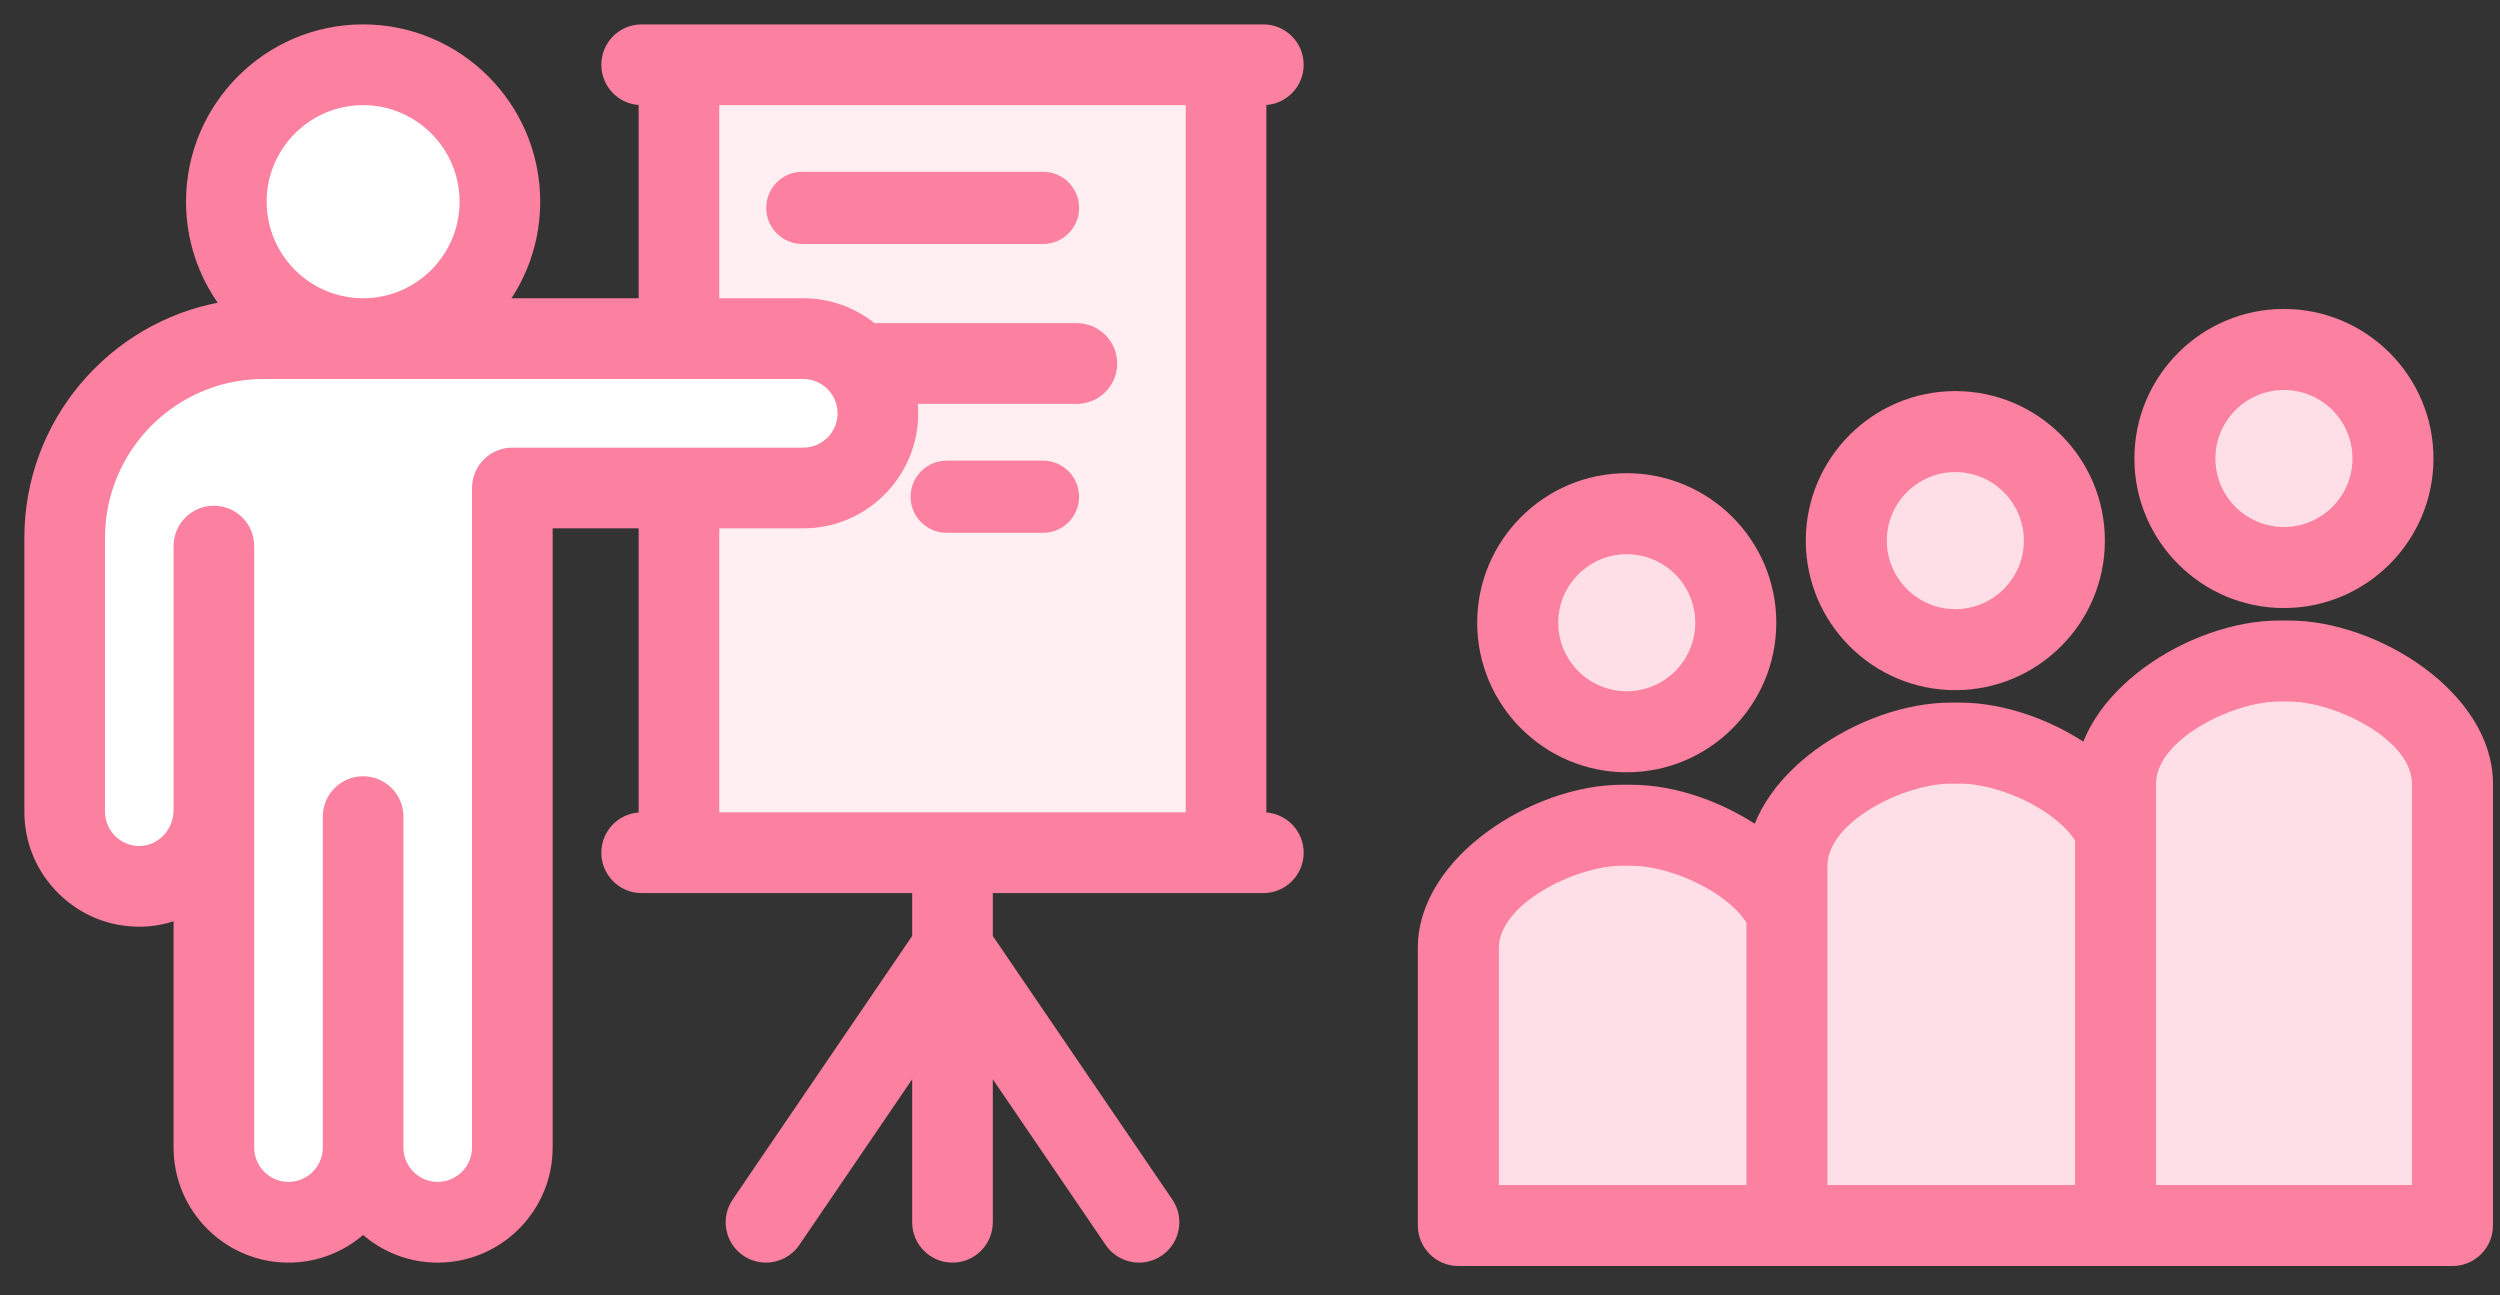 <svg width="83" height="43" viewBox="0 0 83 43" fill="none" xmlns="http://www.w3.org/2000/svg">
<rect x="0" y="0" width="83" height="43" fill="#333333" stroke="none"/>
<rect x="22.727" y="2.273" width="17.727" height="25.909" fill="#FFEEF2"/>
<ellipse cx="54.772" cy="20.683" rx="3.409" ry="3.409" fill="#FFDFE7"/>
<ellipse cx="65.681" cy="17.956" rx="3.409" ry="3.409" fill="#FFDFE7"/>
<ellipse cx="76.591" cy="15.229" rx="3.409" ry="3.409" fill="#FFDFE7"/>
<path d="M2.272 28.183V17.273C2.272 14.546 5 12.501 6.363 11.819C7.272 11.592 8.954 10.728 8.409 9.092C7.727 7.046 7.727 5.001 9.091 3.637C10.454 2.273 11.818 2.273 13.182 2.273C14.545 2.273 16.591 5.683 16.591 7.046C16.591 8.137 15.682 10.228 15.227 11.137H26.136C27.045 11.364 28.863 12.228 28.863 13.864C28.863 15.501 27.5 16.364 26.818 16.592H16.591V39.092L14.545 40.455L11.818 39.773L9.091 40.455L7.045 39.092V29.546H4.318L2.272 28.183Z" fill="white"/>
<path d="M34.627 15.293H31.431C30.769 15.293 30.232 15.83 30.232 16.491C30.232 17.153 30.769 17.69 31.431 17.69H34.627C35.289 17.69 35.825 17.153 35.825 16.491C35.825 15.83 35.289 15.293 34.627 15.293Z" fill="#FC809F"/>
<path d="M34.627 5.703H26.637C25.975 5.703 25.439 6.24 25.439 6.902C25.439 7.564 25.975 8.1 26.637 8.1H34.627C35.289 8.1 35.826 7.564 35.826 6.902C35.826 6.24 35.289 5.703 34.627 5.703Z" fill="#FC809F"/>
<path d="M4.729 30.715C5.107 30.704 5.47 30.635 5.813 30.518V38.1C5.813 40.178 7.502 41.869 9.578 41.869C10.526 41.869 11.393 41.516 12.055 40.936C12.718 41.516 13.585 41.869 14.532 41.869C16.609 41.869 18.298 40.178 18.298 38.1V17.491H21.253V27.021C20.564 27.048 20.014 27.615 20.014 28.31C20.014 29.023 20.591 29.6 21.302 29.6H30.334V31.089L24.366 39.853C23.965 40.441 24.117 41.244 24.705 41.645C24.927 41.797 25.18 41.869 25.43 41.869C25.841 41.869 26.246 41.672 26.495 41.306L30.334 35.669V40.579C30.334 41.292 30.911 41.869 31.623 41.869C32.335 41.869 32.911 41.292 32.911 40.579V35.669L36.751 41.306C37 41.672 37.405 41.869 37.816 41.869C38.066 41.869 38.319 41.797 38.541 41.645L38.514 41.605L38.541 41.645C39.129 41.244 39.281 40.441 38.88 39.853L32.911 31.089V29.6H41.943C42.655 29.6 43.232 29.023 43.232 28.31C43.232 27.615 42.682 27.048 41.993 27.021V3.439C42.682 3.413 43.232 2.846 43.232 2.15C43.232 1.438 42.655 0.86 41.943 0.86H21.302C20.591 0.86 20.014 1.438 20.014 2.15C20.014 2.846 20.564 3.413 21.253 3.439V9.952H16.889C17.517 9.021 17.885 7.901 17.885 6.696C17.885 3.478 15.27 0.86 12.055 0.86C8.841 0.86 6.226 3.478 6.226 6.696C6.226 7.959 6.629 9.129 7.313 10.085C3.645 10.764 0.859 13.989 0.859 17.855V26.947C0.859 27.973 1.264 28.933 1.999 29.648L2.034 29.613L1.999 29.648C2.708 30.339 3.636 30.716 4.623 30.716C4.658 30.716 4.694 30.716 4.729 30.715ZM4.729 30.715L4.728 30.665L4.73 30.715C4.729 30.715 4.729 30.715 4.729 30.715ZM5.813 30.465C5.83 30.459 5.846 30.453 5.863 30.447V30.5L5.813 30.465ZM4.659 28.136L4.659 28.136C4.337 28.146 4.028 28.026 3.796 27.8C3.564 27.573 3.436 27.271 3.436 26.947V17.855C3.436 14.92 5.821 12.532 8.753 12.532H26.669C27.324 12.532 27.858 13.066 27.858 13.722C27.858 14.378 27.324 14.912 26.669 14.912H17.009C16.297 14.912 15.721 15.489 15.721 16.201V38.1C15.721 38.756 15.187 39.289 14.532 39.289C13.877 39.289 13.344 38.756 13.344 38.1V27.112C13.344 26.4 12.767 25.822 12.055 25.822C11.344 25.822 10.767 26.4 10.767 27.112V38.1C10.767 38.756 10.234 39.289 9.578 39.289C8.923 39.289 8.39 38.756 8.39 38.1V18.13C8.39 17.418 7.813 16.84 7.101 16.84C6.39 16.84 5.813 17.418 5.813 18.13V26.895C5.813 27.564 5.293 28.119 4.659 28.136ZM12.055 3.44C13.849 3.44 15.308 4.901 15.308 6.696C15.308 8.492 13.849 9.952 12.055 9.952C10.262 9.952 8.803 8.492 8.803 6.696C8.803 4.901 10.262 3.44 12.055 3.44ZM23.829 27.02V17.491H26.669C28.745 17.491 30.434 15.8 30.434 13.722C30.434 13.599 30.428 13.478 30.416 13.358H35.751C36.463 13.358 37.04 12.781 37.04 12.069C37.04 11.356 36.463 10.779 35.751 10.779H29.018C28.374 10.262 27.557 9.952 26.669 9.952H23.829V3.44H39.416V27.02H23.829Z" fill="#FC809F" stroke="#FC809F" stroke-width="0.1"/>
<path d="M54.008 15.81C51.325 15.81 49.143 17.992 49.143 20.675C49.143 23.358 51.325 25.54 54.008 25.54C56.691 25.54 58.873 23.358 58.873 20.675C58.873 17.992 56.691 15.81 54.008 15.81ZM54.008 23.05C52.698 23.05 51.633 21.985 51.633 20.675C51.633 19.365 52.698 18.3 54.008 18.3C55.318 18.3 56.383 19.365 56.383 20.675C56.383 21.985 55.318 23.05 54.008 23.05Z" fill="#FC809F" stroke="#FC809F" stroke-width="0.2"/>
<path d="M58.863 41.136H49.318L48.636 38.409V30.909C48.636 29.546 51.363 27.5 54.09 27.5C56.272 27.5 58.181 29.318 58.863 30.227V41.136Z" fill="#FFDFE7"/>
<path d="M54.169 26.154H53.851C52.389 26.154 50.724 26.747 49.424 27.703C48.126 28.657 47.172 29.987 47.172 31.469V40.686C47.172 41.373 47.73 41.931 48.417 41.931H59.603C60.29 41.931 60.848 41.373 60.848 40.686V31.469C60.848 29.987 59.895 28.657 58.596 27.703C57.296 26.747 55.631 26.154 54.169 26.154ZM58.358 39.441H49.662V31.469C49.662 30.718 50.29 30.012 51.154 29.487C52.012 28.965 53.067 28.643 53.851 28.643H54.169C54.954 28.643 56.008 28.965 56.867 29.487C57.73 30.012 58.358 30.718 58.358 31.469V39.441Z" fill="#FC809F" stroke="#FC809F" stroke-width="0.2"/>
<path d="M75.826 10.357C73.144 10.357 70.962 12.539 70.962 15.222C70.962 17.904 73.144 20.087 75.826 20.087C78.509 20.087 80.691 17.904 80.691 15.222C80.691 12.539 78.509 10.357 75.826 10.357ZM75.826 17.597C74.517 17.597 73.451 16.532 73.451 15.222C73.451 13.912 74.517 12.847 75.826 12.847C77.136 12.847 78.202 13.912 78.202 15.222C78.202 16.532 77.136 17.597 75.826 17.597Z" fill="#FC809F" stroke="#FC809F" stroke-width="0.2"/>
<path d="M69.772 40.457H60.227L59.545 37.73V27.503C59.545 26.139 62.272 24.094 64.999 24.094C67.181 24.094 69.09 25.912 69.772 26.821V40.457Z" fill="#FFDFE7"/>
<path d="M64.917 13.084C62.235 13.084 60.052 15.266 60.052 17.948C60.052 20.631 62.235 22.813 64.917 22.813C67.6 22.813 69.782 20.631 69.782 17.948C69.782 15.266 67.6 13.084 64.917 13.084ZM64.917 20.324C63.608 20.324 62.542 19.258 62.542 17.948C62.542 16.639 63.608 15.573 64.917 15.573C66.227 15.573 67.292 16.639 67.292 17.948C67.292 19.258 66.227 20.324 64.917 20.324Z" fill="#FC809F" stroke="#FC809F" stroke-width="0.2"/>
<path d="M65.078 23.427H64.76C63.298 23.427 61.633 24.021 60.333 24.976C59.035 25.93 58.082 27.26 58.082 28.742V40.687C58.082 41.374 58.639 41.931 59.326 41.931H70.512C71.2 41.931 71.757 41.374 71.757 40.687V28.742C71.757 27.26 70.804 25.93 69.505 24.976C68.205 24.021 66.54 23.427 65.078 23.427ZM69.267 39.442H60.571V28.742C60.571 27.991 61.199 27.286 62.063 26.76C62.921 26.238 63.976 25.917 64.76 25.917H65.078C65.863 25.917 66.917 26.238 67.776 26.76C68.64 27.286 69.267 27.991 69.267 28.742V39.442Z" fill="#FC809F" stroke="#FC809F" stroke-width="0.2"/>
<path d="M80.681 40.458H71.136L70.454 37.731V24.776C70.454 23.413 73.181 21.367 75.909 21.367C78.091 21.367 80 23.185 80.681 24.095V40.458Z" fill="#FFDFE7"/>
<path d="M75.987 20.701H75.67C74.208 20.701 72.543 21.294 71.243 22.249C69.944 23.204 68.991 24.534 68.991 26.016V40.687C68.991 41.375 69.548 41.932 70.236 41.932H81.421C82.109 41.932 82.666 41.375 82.666 40.687V26.016C82.666 24.534 81.713 23.204 80.414 22.249C79.114 21.294 77.449 20.701 75.987 20.701ZM80.177 39.443H71.48V26.016C71.48 25.265 72.108 24.559 72.972 24.034C73.831 23.511 74.885 23.19 75.67 23.19H75.987C76.772 23.19 77.826 23.511 78.685 24.034C79.549 24.559 80.177 25.265 80.177 26.016V39.443Z" fill="#FC809F" stroke="#FC809F" stroke-width="0.2"/>
</svg>
